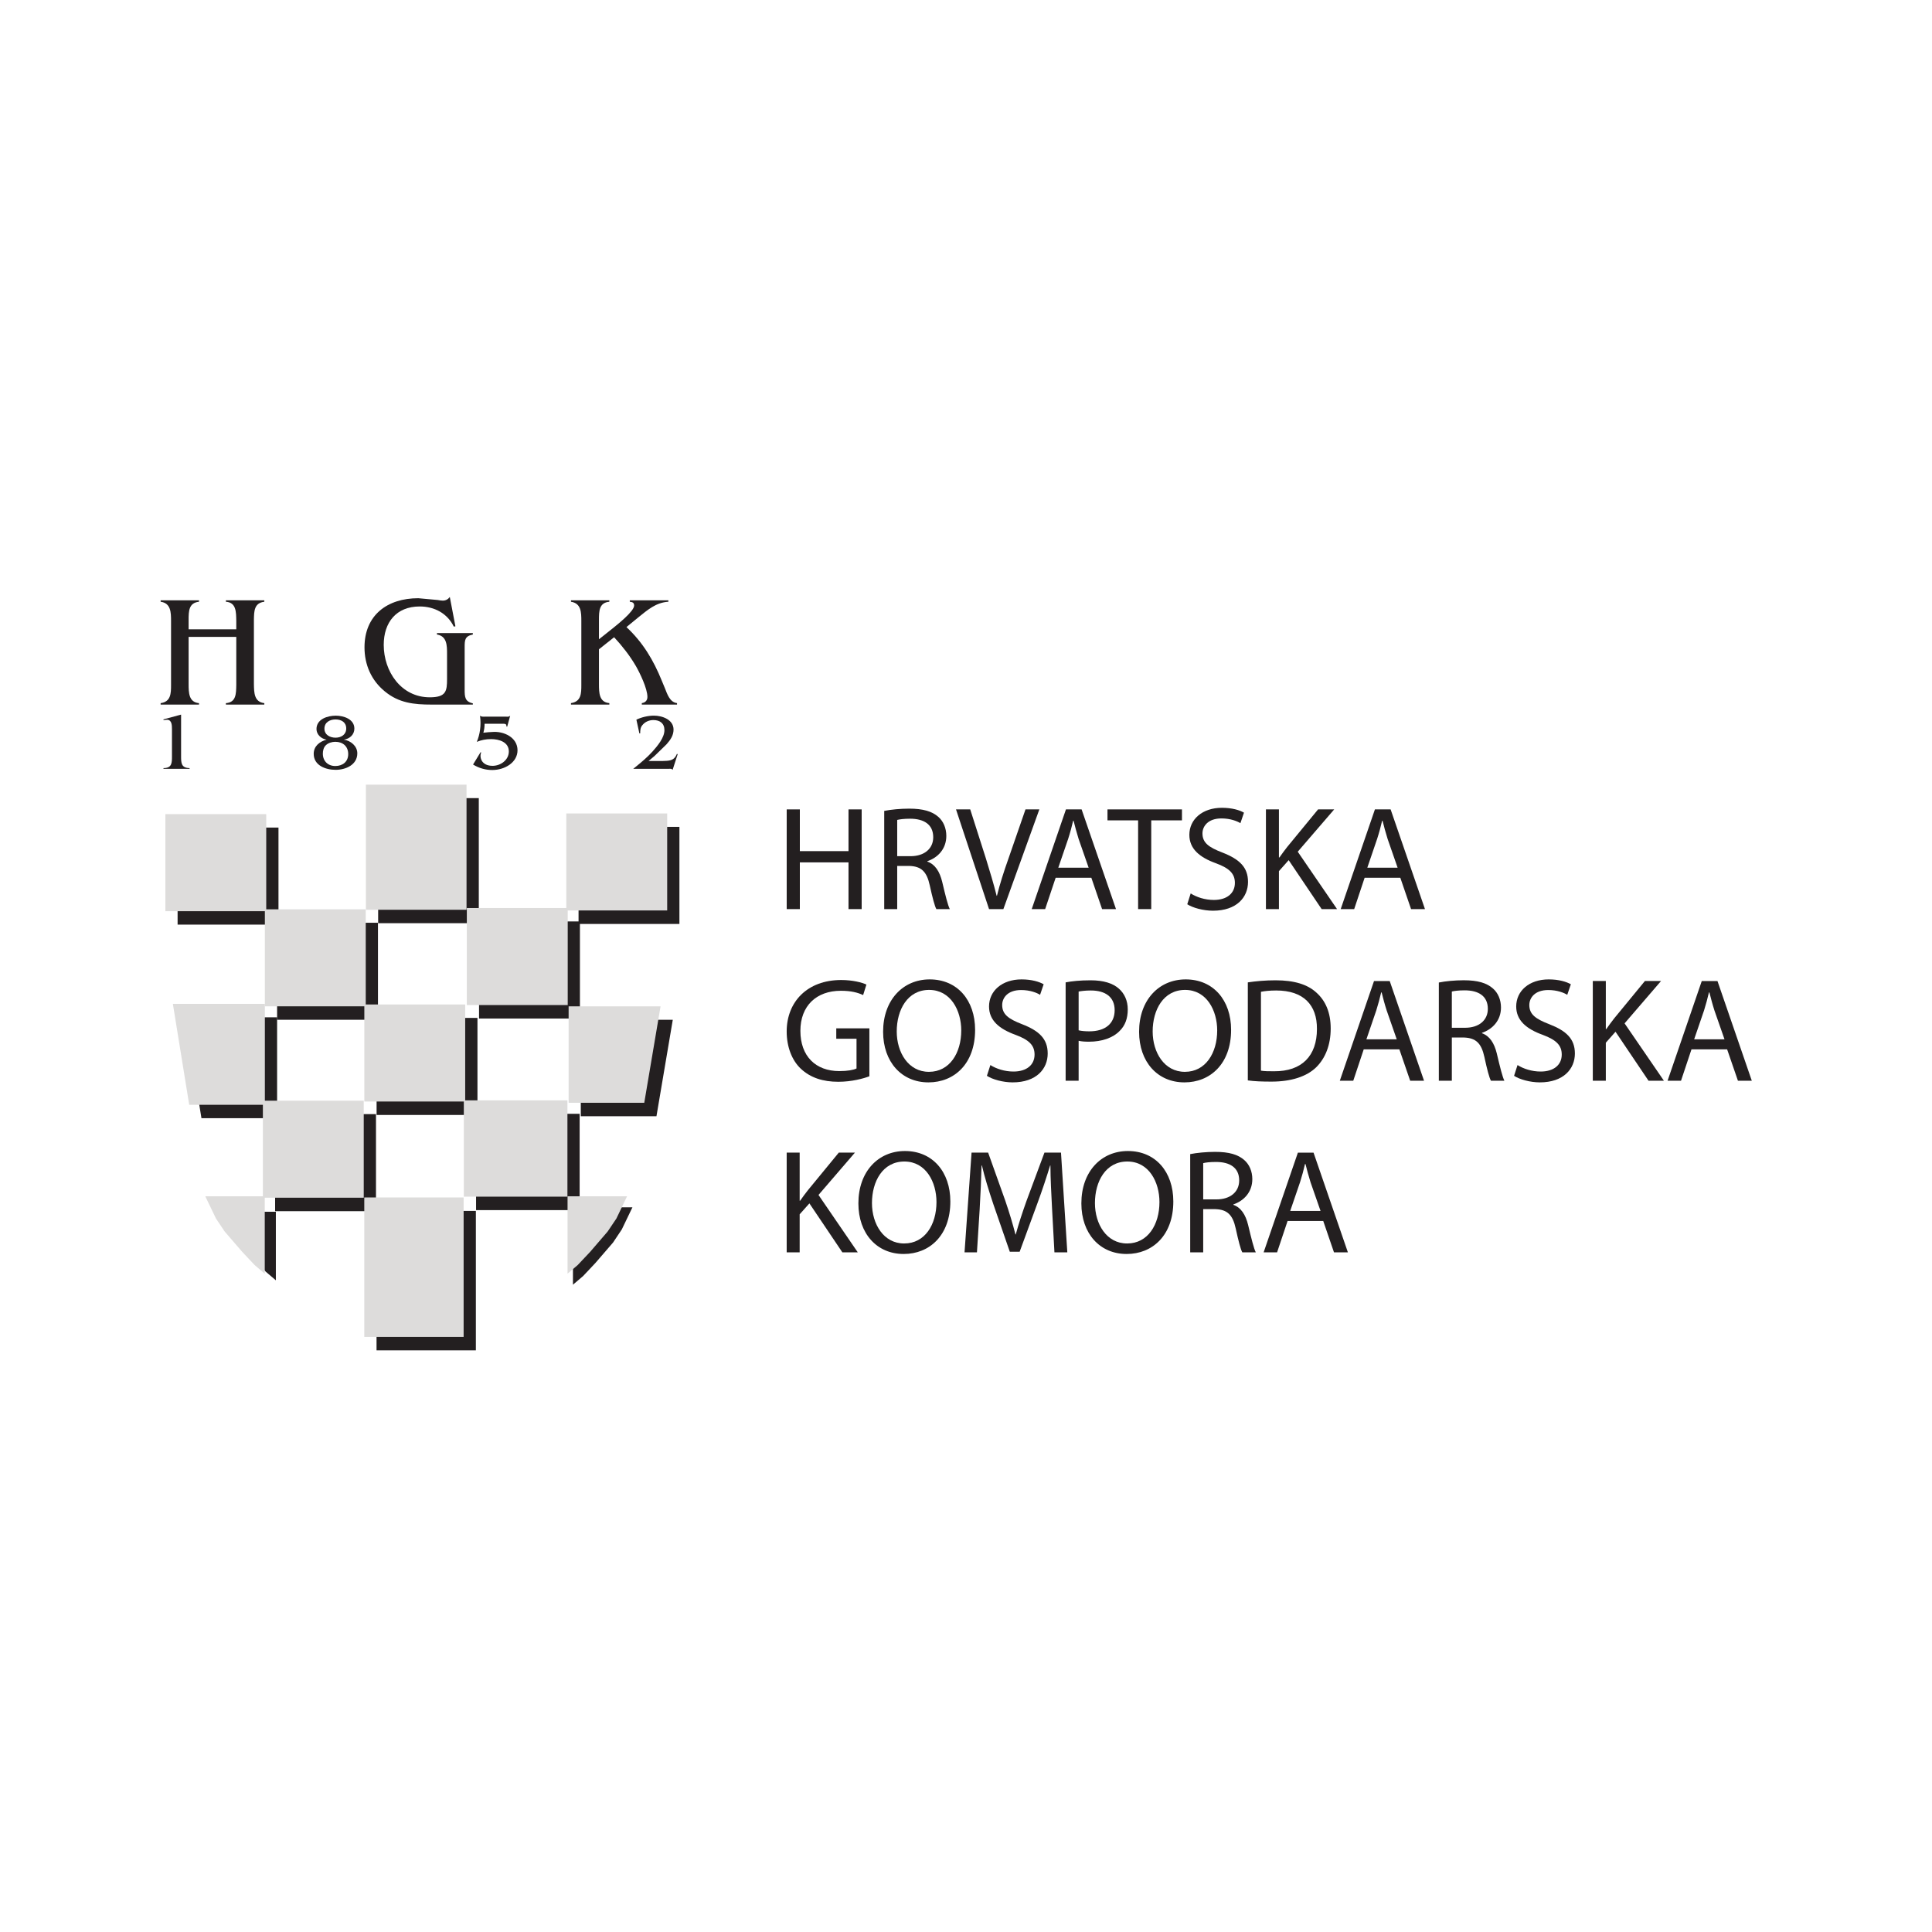 <?xml version="1.0" encoding="UTF-8"?>
<svg width="107px" height="107px" viewBox="0 0 107 107" version="1.1" xmlns="http://www.w3.org/2000/svg" xmlns:xlink="http://www.w3.org/1999/xlink">
    <rect x="0" y="0" width="107" height="107" fill="#808080" stroke="none"/>
    <!-- Generator: Sketch 53 (72520) - https://sketchapp.com -->
    <title>hgk_bw</title>
    <desc>Created with Sketch.</desc>
    <defs>
        <rect id="path-1" x="0" y="0" width="107" height="107"></rect>
    </defs>
    <g id="Page-1" stroke="none" stroke-width="1" fill="none" fill-rule="evenodd">
        <g id="Artboard-Copy-6" transform="translate(-918, -633)">
            <g id="hgk_bw" transform="translate(918, 633)">
                <mask id="mask-2" fill="white">
                    <use xlink:href="#path-1"></use>
                </mask>
                <use id="Rectangle" fill="#FFFFFF" opacity="0.011" xlink:href="#path-1"></use>
                <g id="HGK_Logo" mask="url(#mask-2)">
                    <g transform="translate(8, 32)" id="g2843">
                        <g transform="translate(45.116, 22.298) scale(-1, 1) rotate(-180) translate(-45.116, -22.298) translate(0.157, 0.835)">
                            <g id="g2845">
                                <g id="g2847">
                                    <g id="g2849-Clipped">
                                        <g id="g2849" transform="translate(0.725, 0.974)">
                                            <path d="M1.564,39.514 L4.204,39.514 L4.204,36.853 C4.195,36.355 4.195,35.889 3.629,35.844 L3.629,35.765 L5.757,35.765 L5.757,35.844 C5.189,35.913 5.189,36.423 5.18,36.914 L5.18,40.452 C5.189,40.935 5.189,41.391 5.757,41.461 L5.757,41.541 L3.629,41.541 L3.629,41.461 C4.204,41.418 4.195,40.901 4.204,40.391 L4.204,39.935 L1.564,39.935 L1.564,40.452 C1.564,40.944 1.574,41.4 2.139,41.461 L2.139,41.541 L0.014,41.541 L0.014,41.461 C0.581,41.384 0.591,40.874 0.591,40.391 L0.591,36.853 C0.591,36.38 0.581,35.923 0.014,35.844 L0.014,35.765 L2.139,35.765 L2.139,35.844 C1.574,35.897 1.564,36.414 1.564,36.914 L1.564,39.514" id="path2855" fill="#231F20"></path>
                                            <path d="M17.305,35.765 L17.305,35.834 C16.861,35.931 16.852,36.197 16.852,36.608 L16.852,38.942 C16.852,39.338 16.861,39.555 17.305,39.646 L17.305,39.726 L15.318,39.726 L15.318,39.646 C15.869,39.555 15.877,39.047 15.877,38.574 L15.877,37.187 C15.877,36.511 15.825,36.168 14.921,36.168 C13.326,36.168 12.37,37.608 12.37,39.072 C12.37,40.312 13.061,41.199 14.364,41.199 C15.17,41.199 15.894,40.821 16.25,40.084 L16.34,40.101 L16.029,41.725 C15.932,41.594 15.806,41.523 15.639,41.523 C15.549,41.523 15.452,41.541 15.364,41.557 L14.284,41.656 C12.574,41.656 11.305,40.725 11.305,38.935 C11.305,37.978 11.678,37.108 12.433,36.493 C13.21,35.852 14.044,35.765 15.02,35.765 L17.305,35.765" id="path2857" fill="#231F20"></path>
                                            <path d="M23.314,36.853 C23.314,36.38 23.307,35.932 22.74,35.846 L22.74,35.766 L24.865,35.766 L24.865,35.846 C24.298,35.897 24.29,36.416 24.29,36.916 L24.29,38.828 L25.13,39.495 C25.583,39.005 25.991,38.485 26.326,37.915 C26.559,37.512 26.974,36.652 26.974,36.187 C26.974,35.995 26.852,35.87 26.663,35.846 L26.663,35.766 L28.614,35.766 L28.614,35.846 C28.206,35.897 28.072,36.353 27.94,36.678 L27.772,37.082 C27.311,38.223 26.727,39.204 25.813,40.057 L26.479,40.603 C26.984,41.007 27.445,41.418 28.134,41.461 L28.134,41.541 L25.998,41.541 L25.998,41.461 C26.142,41.444 26.238,41.41 26.238,41.251 C26.238,40.927 25.309,40.198 25.052,39.988 L24.29,39.382 L24.29,40.454 C24.29,40.944 24.298,41.41 24.865,41.461 L24.865,41.541 L22.74,41.541 L22.74,41.461 C23.307,41.372 23.314,40.874 23.314,40.391 L23.314,36.853" id="path2859" fill="#231F20"></path>
                                            <path d="M0.642,32.913 C0.642,32.522 0.638,32.251 0.172,32.247 L0.172,32.206 L1.618,32.206 L1.618,32.247 C1.153,32.256 1.147,32.532 1.147,32.913 L1.147,35.21 L0.172,34.947 L0.172,34.906 L0.369,34.923 C0.638,34.923 0.642,34.612 0.642,34.392 L0.642,32.913" id="path2861" fill="#231F20"></path>
                                            <path d="M10.159,33.823 C10.483,33.866 10.744,34.098 10.744,34.436 C10.744,34.959 10.153,35.151 9.718,35.151 C9.256,35.151 8.646,34.962 8.646,34.41 C8.646,34.102 8.914,33.866 9.207,33.823 C8.82,33.721 8.492,33.463 8.492,33.038 C8.492,32.393 9.154,32.151 9.705,32.151 C10.265,32.151 10.907,32.428 10.907,33.066 C10.907,33.471 10.538,33.77 10.159,33.823 L10.159,33.823 Z M10.293,34.442 C10.293,34.102 10.016,33.932 9.702,33.932 C9.391,33.932 9.086,34.091 9.086,34.432 C9.086,34.78 9.381,34.942 9.702,34.942 C10.02,34.942 10.293,34.789 10.293,34.442 Z M9.688,33.704 C10.109,33.704 10.403,33.449 10.403,33.022 C10.403,32.602 10.096,32.363 9.688,32.363 C9.277,32.363 8.998,32.639 8.998,33.046 C8.998,33.215 9.04,33.398 9.17,33.519 C9.301,33.644 9.507,33.704 9.688,33.704 L9.688,33.704 Z" id="path2863" fill="#231F20"></path>
                                            <path d="M19.373,35.147 C19.295,35.081 19.255,35.096 19.155,35.096 L17.976,35.096 C17.873,35.096 17.785,35.085 17.702,35.147 C17.781,34.613 17.692,34.094 17.525,33.701 C17.785,33.805 18.033,33.853 18.317,33.853 C18.755,33.853 19.299,33.691 19.299,33.17 C19.299,32.695 18.844,32.373 18.397,32.373 C17.768,32.373 17.658,32.867 17.768,33.108 L17.734,33.128 L17.317,32.445 C17.641,32.247 18.002,32.141 18.379,32.141 C19.082,32.141 19.78,32.566 19.78,33.234 C19.78,33.953 19.012,34.306 18.372,34.247 C18.259,34.24 18.073,34.234 17.888,34.206 C17.936,34.368 17.956,34.535 17.956,34.702 L18.938,34.702 C19.052,34.702 19.159,34.722 19.166,34.581 L19.166,34.551 L19.208,34.543 L19.373,35.147" id="path2865" fill="#231F20"></path>
                                            <path d="M28.652,33.022 L28.606,33.032 C28.439,32.629 28.168,32.655 27.782,32.639 L27.034,32.639 L27.362,32.913 L28.031,33.564 C28.241,33.8 28.421,34.051 28.421,34.38 C28.421,34.933 27.797,35.153 27.332,35.153 C27.018,35.153 26.645,35.067 26.363,34.929 L26.53,34.166 L26.574,34.174 C26.574,34.336 26.581,34.49 26.69,34.621 C26.84,34.811 27.066,34.908 27.303,34.908 C27.667,34.908 27.916,34.726 27.916,34.349 C27.916,33.929 27.53,33.475 27.262,33.172 C26.938,32.814 26.627,32.564 26.254,32.26 L26.189,32.208 L28.174,32.208 C28.258,32.208 28.319,32.224 28.369,32.149 L28.652,33.022" id="path2867" fill="#231F20"></path>
                                            <polygon id="path2869" fill="#231F20" points="0.954 23.579 6.541 23.579 6.541 28.954 0.954 28.954"></polygon>
                                            <polygon id="path2871" fill="#231F20" points="6.465 18.309 12.051 18.309 12.051 23.682 6.465 23.682 6.465 18.309"></polygon>
                                            <polygon id="path2873" fill="#231F20" points="11.975 13.037 17.561 13.037 17.561 18.412 11.975 18.412"></polygon>
                                            <polygon id="path2875" fill="#231F20" points="17.484 7.767 23.22 7.767 23.22 13.101 17.484 13.101 17.484 7.767"></polygon>
                                            <polygon id="path2877" fill="#231F20" points="17.649 18.378 23.236 18.378 23.236 23.755 17.649 23.755"></polygon>
                                            <polygon id="path2879" fill="#231F20" points="23.16 23.616 28.746 23.616 28.746 28.993 23.16 28.993"></polygon>
                                            <polygon id="path2881" fill="#231F20" points="6.355 7.708 11.941 7.708 11.941 13.084 6.355 13.084 6.355 7.708"></polygon>
                                            <polygon id="path2883" fill="#231F20" points="11.972 0.001 17.473 0.001 17.473 7.723 11.972 7.723"></polygon>
                                            <polyline id="path2885" fill="#231F20" points="1.37 18.445 6.465 18.445 6.465 12.859 2.275 12.859 1.37 18.445"></polyline>
                                            <polyline id="path2887" fill="#231F20" points="28.379 18.309 23.284 18.309 23.284 12.967 27.475 12.967 28.379 18.309"></polyline>
                                            <polygon id="path2889" fill="#231F20" points="12.061 23.658 17.635 23.658 17.635 30.585 12.061 30.585"></polygon>
                                            <polyline id="path2891" fill="#231F20" points="3.103 7.678 6.396 7.678 6.396 3.88 5.835 4.358 5.4 4.84 4.424 5.972 3.692 6.938 3.099 7.688 3.103 7.678"></polyline>
                                            <polyline id="path2893" fill="#231F20" points="26.144 7.923 22.85 7.923 22.85 3.636 23.412 4.115 24.094 4.84 25.071 5.972 25.555 6.697 26.148 7.93 26.144 7.923"></polyline>
                                            <polygon id="path2895" fill="#DDDCDB" points="0.277 24.322 5.863 24.322 5.863 29.698 0.277 29.698"></polygon>
                                            <polygon id="path2897" fill="#DDDCDB" points="5.787 19.054 11.374 19.054 11.374 24.426 5.787 24.426 5.787 19.054"></polygon>
                                            <polygon id="path2899" fill="#DDDCDB" points="11.296 13.782 16.882 13.782 16.882 19.156 11.296 19.156 11.296 13.782"></polygon>
                                            <polygon id="path2901" fill="#DDDCDB" points="16.806 8.512 22.544 8.512 22.544 13.846 16.806 13.846"></polygon>
                                            <polygon id="path2903" fill="#DDDCDB" points="16.972 19.124 22.56 19.124 22.56 24.498 16.972 24.498"></polygon>
                                            <polygon id="path2905" fill="#DDDCDB" points="22.482 24.363 28.069 24.363 28.069 29.736 22.482 29.736"></polygon>
                                            <polygon id="path2907" fill="#DDDCDB" points="5.677 8.454 11.263 8.454 11.263 13.827 5.677 13.827 5.677 8.454"></polygon>
                                            <polygon id="path2909" fill="#DDDCDB" points="11.293 0.746 16.795 0.746 16.795 8.468 11.293 8.468"></polygon>
                                            <polyline id="path2911" fill="#DDDCDB" points="0.692 19.19 5.787 19.19 5.787 13.601 1.597 13.601 0.692 19.19"></polyline>
                                            <polyline id="path2913" fill="#DDDCDB" points="27.702 19.053 22.61 19.053 22.61 13.71 26.799 13.71 27.702 19.053"></polyline>
                                            <polygon id="path2915" fill="#DDDCDB" points="11.383 24.401 16.956 24.401 16.956 31.33 11.383 31.33 11.383 24.401"></polygon>
                                            <polyline id="path2917" fill="#DDDCDB" points="2.488 8.532 5.781 8.532 5.781 4.246 5.22 4.725 4.538 5.45 3.562 6.581 3.077 7.305 2.484 8.54 2.488 8.532"></polyline>
                                            <polyline id="path2919" fill="#DDDCDB" points="25.846 8.532 22.551 8.532 22.551 4.246 23.113 4.725 23.797 5.45 24.771 6.581 25.258 7.305 25.85 8.54 25.846 8.532"></polyline>
                                            <polyline id="path2921" fill="#231F20" points="35.416 29.96 35.416 27.649 38.111 27.649 38.111 29.96 38.84 29.96 38.84 24.438 38.111 24.438 38.111 27.026 35.416 27.026 35.416 24.438 34.688 24.438 34.688 29.96 35.416 29.96"></polyline>
                                            <path d="M40.089,29.877 C40.454,29.951 40.981,30.002 41.47,30.002 C42.238,30.002 42.745,29.853 43.092,29.541 C43.362,29.303 43.528,28.926 43.528,28.493 C43.528,27.772 43.06,27.288 42.48,27.093 L42.48,27.068 C42.901,26.921 43.157,26.528 43.298,25.955 C43.481,25.183 43.612,24.651 43.721,24.438 L42.976,24.438 C42.887,24.594 42.761,25.07 42.61,25.757 C42.444,26.519 42.14,26.805 41.486,26.829 L40.808,26.829 L40.808,24.438 L40.089,24.438 L40.089,29.877 L40.089,29.877 Z M40.808,27.369 L41.546,27.369 C42.314,27.369 42.803,27.788 42.803,28.418 C42.803,29.132 42.281,29.444 41.52,29.444 C41.174,29.444 40.934,29.409 40.808,29.377 L40.808,27.369 L40.808,27.369 Z" id="path2923" fill="#231F20"></path>
                                            <path d="M45.894,24.438 L44.065,29.96 L44.852,29.96 L45.721,27.24 C45.951,26.494 46.157,25.813 46.315,25.175 L46.332,25.175 C46.489,25.813 46.711,26.511 46.968,27.232 L47.913,29.96 L48.68,29.96 L46.688,24.438 L45.894,24.438" id="path2925" fill="#231F20"></path>
                                            <path d="M49.584,26.176 L49.002,24.438 L48.258,24.438 L50.153,29.96 L51.021,29.96 L52.925,24.438 L52.155,24.438 L51.559,26.176 L49.584,26.176 Z M51.41,26.732 L50.856,28.321 C50.742,28.683 50.658,29.01 50.576,29.33 L50.552,29.33 C50.477,29.01 50.386,28.666 50.277,28.33 L49.73,26.732 L51.41,26.732 L51.41,26.732 Z" id="path2927" fill="#231F20"></path>
                                            <polyline id="path2929" fill="#231F20" points="54.15 29.353 52.454 29.353 52.454 29.96 56.579 29.96 56.579 29.353 54.877 29.353 54.877 24.438 54.15 24.438 54.15 29.353"></polyline>
                                            <path d="M57.062,25.307 C57.383,25.101 57.848,24.945 58.344,24.945 C59.079,24.945 59.51,25.322 59.51,25.888 C59.51,26.396 59.213,26.7 58.46,26.977 C57.549,27.305 56.988,27.78 56.988,28.551 C56.988,29.409 57.708,30.049 58.791,30.049 C59.353,30.049 59.776,29.919 60.013,29.779 L59.816,29.198 C59.642,29.303 59.271,29.46 58.765,29.46 C58.005,29.46 57.714,29.01 57.714,28.632 C57.714,28.114 58.056,27.862 58.824,27.568 C59.766,27.198 60.237,26.756 60.237,25.945 C60.237,25.094 59.61,24.349 58.296,24.349 C57.758,24.349 57.17,24.511 56.872,24.707 L57.062,25.307" id="path2931" fill="#231F20"></path>
                                            <path d="M61.229,29.96 L61.949,29.96 L61.949,27.298 L61.976,27.298 C62.123,27.509 62.271,27.705 62.412,27.886 L64.117,29.96 L65.01,29.96 L62.991,27.617 L65.168,24.438 L64.315,24.438 L62.489,27.149 L61.949,26.541 L61.949,24.438 L61.229,24.438 L61.229,29.96" id="path2933" fill="#231F20"></path>
                                            <path d="M66.696,26.176 L66.117,24.438 L65.37,24.438 L67.265,29.96 L68.135,29.96 L70.037,24.438 L69.267,24.438 L68.671,26.176 L66.696,26.176 Z M68.522,26.732 L67.969,28.321 C67.854,28.683 67.77,29.01 67.688,29.33 L67.664,29.33 C67.59,29.01 67.498,28.666 67.389,28.33 L66.844,26.732 L68.522,26.732 L68.522,26.732 Z" id="path2935" fill="#231F20"></path>
                                            <path d="M39.267,15.179 C38.945,15.058 38.299,14.875 37.547,14.875 C36.705,14.875 36.008,15.09 35.462,15.605 C34.981,16.063 34.687,16.801 34.687,17.661 C34.687,19.307 35.835,20.511 37.705,20.511 C38.349,20.511 38.862,20.372 39.103,20.259 L38.921,19.677 C38.622,19.816 38.252,19.915 37.688,19.915 C36.332,19.915 35.446,19.081 35.446,17.694 C35.446,16.294 36.292,15.467 37.597,15.467 C38.067,15.467 38.391,15.529 38.555,15.612 L38.555,17.259 L37.433,17.259 L37.433,17.833 L39.267,17.833 L39.267,15.179" id="path2937" fill="#231F20"></path>
                                            <path d="M42.534,14.842 C41.055,14.842 40.027,15.972 40.027,17.646 C40.027,19.397 41.121,20.545 42.608,20.545 C44.14,20.545 45.122,19.389 45.122,17.753 C45.122,15.86 43.957,14.842 42.542,14.842 L42.534,14.842 L42.534,14.842 Z M42.568,15.426 C43.709,15.426 44.355,16.465 44.355,17.72 C44.355,18.817 43.775,19.963 42.576,19.963 C41.376,19.963 40.782,18.857 40.782,17.661 C40.782,16.498 41.427,15.426 42.561,15.426 L42.568,15.426 L42.568,15.426 Z" id="path2939" fill="#231F20"></path>
                                            <path d="M45.968,15.801 C46.29,15.597 46.753,15.442 47.249,15.442 C47.984,15.442 48.415,15.816 48.415,16.382 C48.415,16.891 48.117,17.193 47.365,17.473 C46.455,17.801 45.894,18.277 45.894,19.045 C45.894,19.907 46.614,20.545 47.696,20.545 C48.258,20.545 48.68,20.413 48.919,20.275 L48.72,19.691 C48.547,19.8 48.176,19.956 47.671,19.956 C46.909,19.956 46.622,19.506 46.622,19.128 C46.622,18.613 46.961,18.358 47.728,18.062 C48.671,17.695 49.143,17.252 49.143,16.441 C49.143,15.588 48.515,14.842 47.201,14.842 C46.662,14.842 46.075,15.007 45.776,15.205 L45.968,15.801" id="path2941" fill="#231F20"></path>
                                            <path d="M50.136,20.38 C50.48,20.447 50.938,20.495 51.517,20.495 C52.229,20.495 52.747,20.332 53.079,20.038 C53.386,19.774 53.577,19.373 53.577,18.882 C53.577,18.382 53.429,17.99 53.138,17.701 C52.757,17.302 52.138,17.095 51.435,17.095 C51.22,17.095 51.019,17.105 50.856,17.145 L50.856,14.933 L50.136,14.933 L50.136,20.38 L50.136,20.38 Z M50.856,17.725 C51.013,17.687 51.22,17.669 51.45,17.669 C52.328,17.669 52.851,18.095 52.851,18.841 C52.851,19.577 52.328,19.931 51.532,19.931 C51.22,19.931 50.979,19.897 50.856,19.873 L50.856,17.725 L50.856,17.725 Z" id="path2943" fill="#231F20"></path>
                                            <path d="M56.711,14.842 C55.231,14.842 54.204,15.972 54.204,17.646 C54.204,19.397 55.296,20.545 56.786,20.545 C58.317,20.545 59.3,19.389 59.3,17.753 C59.3,15.86 58.134,14.842 56.72,14.842 L56.711,14.842 L56.711,14.842 Z M56.744,15.426 C57.884,15.426 58.53,16.465 58.53,17.72 C58.53,18.817 57.951,19.963 56.752,19.963 C55.551,19.963 54.956,18.857 54.956,17.661 C54.956,16.498 55.603,15.426 56.736,15.426 L56.744,15.426 L56.744,15.426 Z" id="path2945" fill="#231F20"></path>
                                            <path d="M60.226,20.38 C60.673,20.447 61.193,20.495 61.765,20.495 C62.799,20.495 63.534,20.266 64.024,19.814 C64.527,19.365 64.816,18.718 64.816,17.826 C64.816,16.924 64.527,16.186 64.014,15.678 C63.485,15.163 62.625,14.884 61.54,14.884 C61.019,14.884 60.599,14.899 60.226,14.951 L60.226,20.38 L60.226,20.38 Z M60.953,15.491 C61.136,15.457 61.4,15.457 61.681,15.457 C63.22,15.448 64.054,16.309 64.054,17.799 C64.064,19.121 63.319,19.931 61.799,19.931 C61.426,19.931 61.143,19.897 60.953,19.858 L60.953,15.491 L60.953,15.491 Z" id="path2947" fill="#231F20"></path>
                                            <path d="M66.645,16.669 L66.066,14.933 L65.321,14.933 L67.215,20.454 L68.085,20.454 L69.985,14.933 L69.218,14.933 L68.62,16.669 L66.645,16.669 Z M68.473,17.228 L67.919,18.817 C67.802,19.177 67.718,19.504 67.637,19.824 L67.612,19.824 C67.536,19.504 67.446,19.159 67.34,18.825 L66.794,17.228 L68.473,17.228 L68.473,17.228 Z" id="path2949" fill="#231F20"></path>
                                            <path d="M70.805,20.372 C71.168,20.447 71.696,20.497 72.186,20.497 C72.955,20.497 73.46,20.348 73.806,20.038 C74.08,19.8 74.247,19.422 74.247,18.988 C74.247,18.267 73.774,17.784 73.195,17.586 L73.195,17.563 C73.617,17.414 73.873,17.022 74.014,16.448 C74.195,15.678 74.329,15.146 74.435,14.933 L73.691,14.933 C73.601,15.088 73.475,15.563 73.327,16.252 C73.161,17.014 72.854,17.302 72.2,17.326 L71.525,17.326 L71.525,14.933 L70.805,14.933 L70.805,20.372 Z M71.525,17.866 L72.26,17.866 C73.03,17.866 73.519,18.284 73.519,18.914 C73.519,19.627 72.997,19.939 72.236,19.939 C71.889,19.939 71.649,19.905 71.525,19.873 L71.525,17.866 L71.525,17.866 Z" id="path2951" fill="#231F20"></path>
                                            <path d="M75.163,15.801 C75.485,15.597 75.948,15.442 76.445,15.442 C77.181,15.442 77.612,15.816 77.612,16.382 C77.612,16.891 77.313,17.193 76.562,17.473 C75.65,17.801 75.09,18.277 75.09,19.045 C75.09,19.907 75.806,20.545 76.892,20.545 C77.456,20.545 77.875,20.413 78.117,20.275 L77.917,19.691 C77.744,19.8 77.372,19.956 76.866,19.956 C76.105,19.956 75.816,19.506 75.816,19.128 C75.816,18.613 76.155,18.358 76.925,18.062 C77.867,17.695 78.34,17.252 78.34,16.441 C78.34,15.588 77.712,14.842 76.397,14.842 C75.858,14.842 75.271,15.007 74.972,15.205 L75.163,15.801" id="path2953" fill="#231F20"></path>
                                            <path d="M79.332,20.456 L80.053,20.456 L80.053,17.791 L80.077,17.791 C80.226,18.005 80.374,18.203 80.513,18.382 L82.218,20.456 L83.112,20.456 L81.092,18.11 L83.27,14.933 L82.418,14.933 L80.59,17.646 L80.053,17.038 L80.053,14.933 L79.332,14.933 L79.332,20.456" id="path2955" fill="#231F20"></path>
                                            <path d="M84.797,16.669 L84.218,14.933 L83.473,14.933 L85.367,20.454 L86.237,20.454 L88.138,14.933 L87.37,14.933 L86.772,16.669 L84.797,16.669 Z M86.626,17.228 L86.071,18.817 C85.955,19.177 85.872,19.504 85.79,19.824 L85.764,19.824 C85.69,19.504 85.599,19.159 85.493,18.825 L84.946,17.228 L86.626,17.228 L86.626,17.228 Z" id="path2957" fill="#231F20"></path>
                                            <path d="M34.687,10.952 L35.406,10.952 L35.406,8.288 L35.431,8.288 C35.579,8.501 35.728,8.699 35.869,8.878 L37.573,10.952 L38.467,10.952 L36.449,8.607 L38.624,5.429 L37.77,5.429 L35.945,8.14 L35.406,7.535 L35.406,5.429 L34.687,5.429 L34.687,10.952" id="path2959" fill="#231F20"></path>
                                            <path d="M41.163,5.338 C39.682,5.338 38.658,6.468 38.658,8.14 C38.658,9.895 39.75,11.04 41.237,11.04 C42.767,11.04 43.751,9.886 43.751,8.246 C43.751,6.355 42.586,5.338 41.172,5.338 L41.163,5.338 L41.163,5.338 Z M41.197,5.92 C42.338,5.92 42.983,6.959 42.983,8.214 C42.983,9.314 42.404,10.459 41.205,10.459 C40.005,10.459 39.41,9.354 39.41,8.157 C39.41,6.995 40.056,5.92 41.187,5.92 L41.197,5.92 L41.197,5.92 Z" id="path2961" fill="#231F20"></path>
                                            <path d="M49.384,7.853 C49.344,8.623 49.294,9.558 49.294,10.239 L49.277,10.239 C49.079,9.598 48.854,8.903 48.572,8.14 L47.589,5.461 L47.044,5.461 L46.134,8.091 C45.869,8.878 45.654,9.584 45.499,10.239 L45.479,10.239 C45.463,9.55 45.423,8.633 45.374,7.795 L45.224,5.429 L44.537,5.429 L44.926,10.952 L45.844,10.952 L46.797,8.28 C47.028,7.601 47.21,6.993 47.357,6.419 L47.373,6.419 C47.524,6.976 47.722,7.584 47.97,8.28 L48.963,10.952 L49.879,10.952 L50.229,5.429 L49.516,5.429 L49.384,7.853" id="path2963" fill="#231F20"></path>
                                            <path d="M53.511,5.338 C52.031,5.338 51.007,6.468 51.007,8.14 C51.007,9.895 52.098,11.04 53.585,11.04 C55.117,11.04 56.1,9.886 56.1,8.246 C56.1,6.355 54.934,5.338 53.519,5.338 L53.511,5.338 L53.511,5.338 Z M53.545,5.92 C54.687,5.92 55.332,6.959 55.332,8.214 C55.332,9.314 54.753,10.459 53.553,10.459 C52.353,10.459 51.759,9.354 51.759,8.157 C51.759,6.995 52.402,5.92 53.536,5.92 L53.545,5.92 L53.545,5.92 Z" id="path2965" fill="#231F20"></path>
                                            <path d="M57.035,10.869 C57.399,10.942 57.928,10.993 58.416,10.993 C59.183,10.993 59.688,10.847 60.037,10.533 C60.309,10.295 60.475,9.918 60.475,9.484 C60.475,8.762 60.005,8.28 59.426,8.083 L59.426,8.059 C59.847,7.91 60.103,7.517 60.243,6.943 C60.428,6.174 60.558,5.642 60.668,5.429 L59.921,5.429 C59.829,5.583 59.707,6.059 59.556,6.748 C59.391,7.51 59.087,7.797 58.433,7.821 L57.755,7.821 L57.755,5.429 L57.035,5.429 L57.035,10.869 L57.035,10.869 Z M57.755,8.361 L58.49,8.361 C59.26,8.361 59.748,8.78 59.748,9.411 C59.748,10.124 59.227,10.434 58.466,10.434 C58.117,10.434 57.879,10.403 57.755,10.368 L57.755,8.361 L57.755,8.361 Z" id="path2967" fill="#231F20"></path>
                                            <path d="M62.428,7.165 L61.847,5.429 L61.102,5.429 L62.999,10.95 L63.866,10.95 L65.768,5.429 L64.998,5.429 L64.403,7.165 L62.428,7.165 Z M64.254,7.721 L63.699,9.312 C63.585,9.672 63.502,9.999 63.42,10.32 L63.393,10.32 C63.319,9.999 63.228,9.655 63.121,9.32 L62.574,7.721 L64.254,7.721 L64.254,7.721 Z" id="path2969" fill="#231F20"></path>
                                        </g>
                                    </g>
                                </g>
                            </g>
                        </g>
                    </g>
                </g>
            </g>
        </g>
    </g>
</svg>